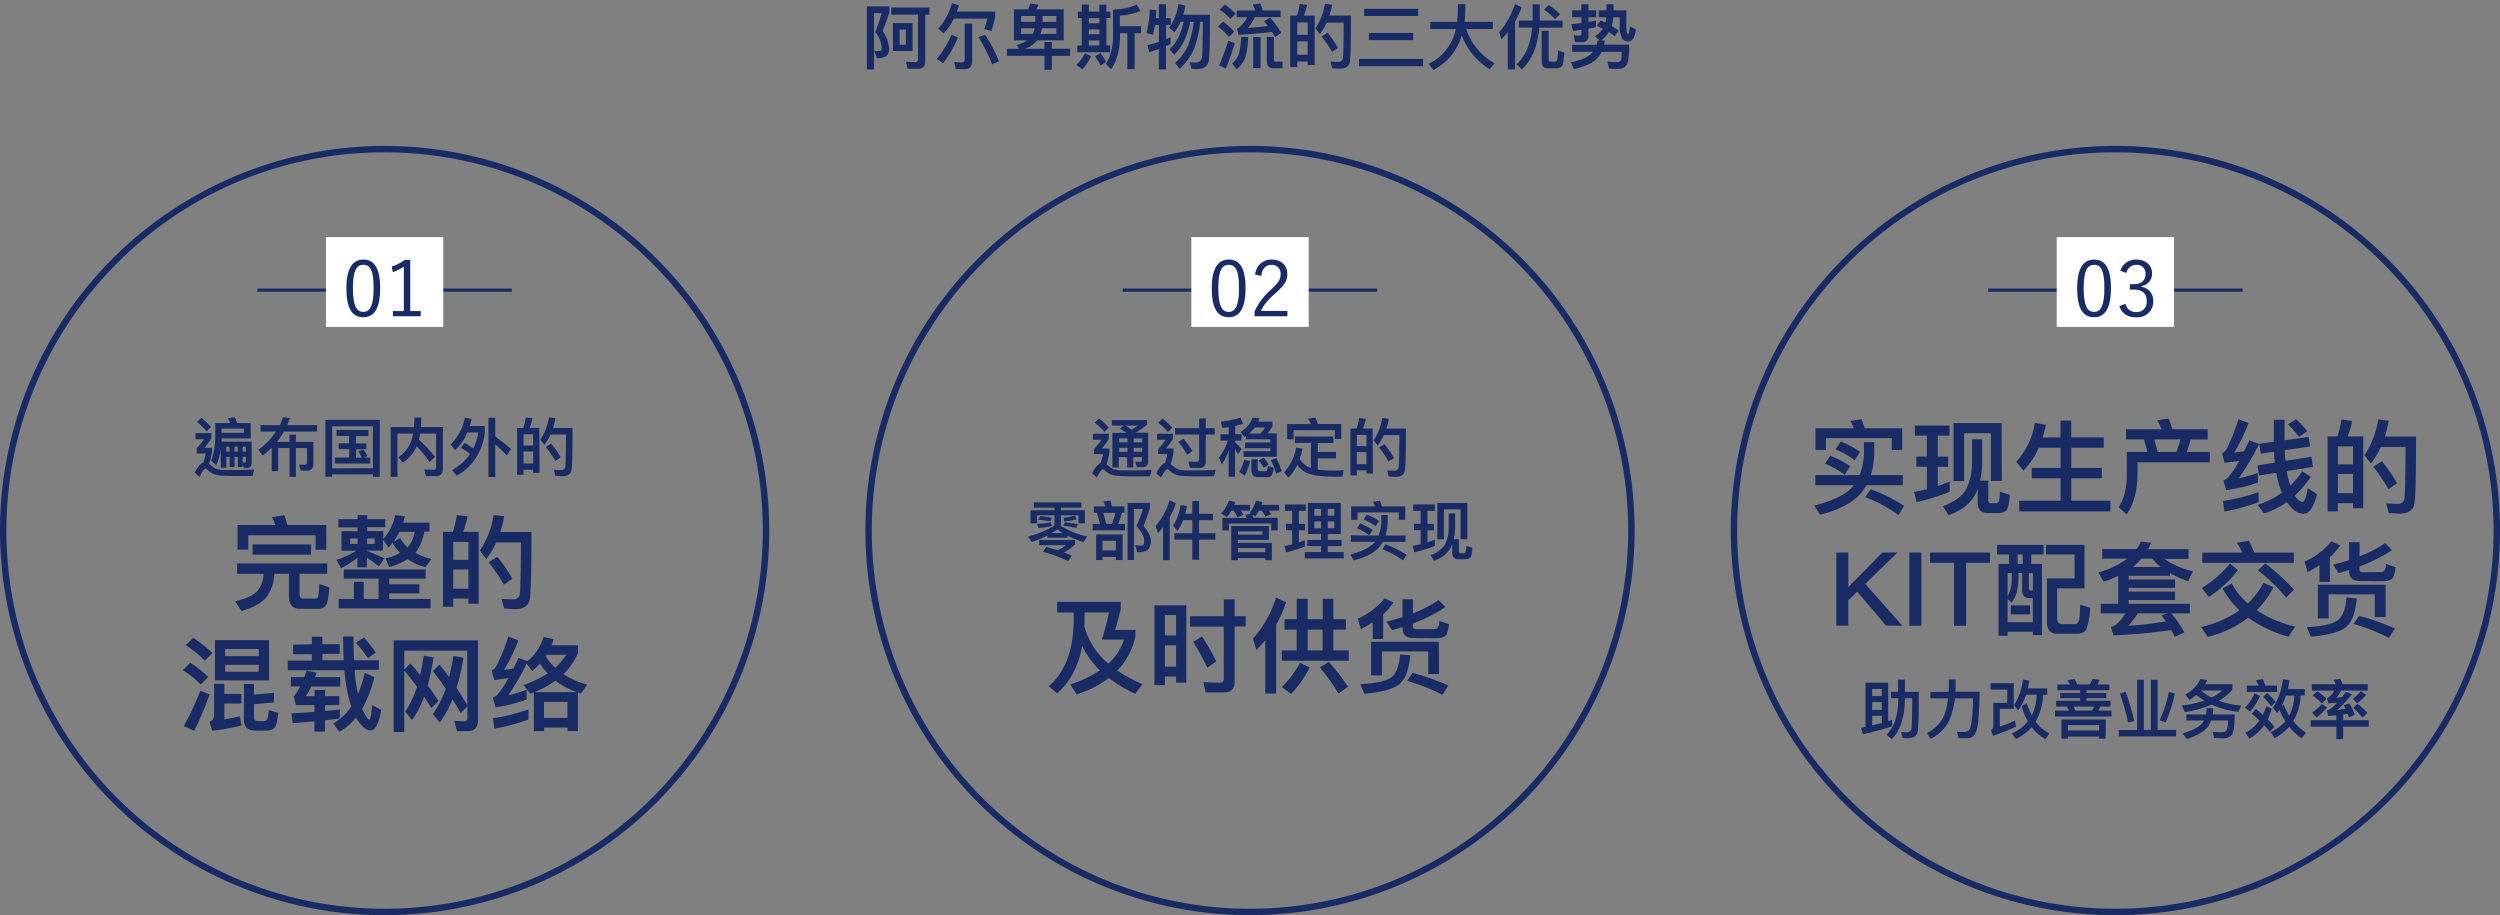 <svg id="レイアウト" xmlns="http://www.w3.org/2000/svg" viewBox="0 0 780 285.53"><rect x="0" y="0" width="780" height="285.53" fill="#808080" stroke="none"/><defs><style>.cls-1{isolation:isolate;}.cls-2{fill:#192b64;}.cls-3{fill:none;stroke:#192b64;stroke-miterlimit:10;}.cls-4{fill:#fff;}</style></defs><g id="入庫実績" class="cls-1"><g class="cls-1"><path class="cls-2" d="M277.49,2v1.8c-.57,1.85-1.27,3.81-2.07,5.88a12.37,12.37,0,0,1,2,5.3,3.37,3.37,0,0,1-.64,2.29,5,5,0,0,1-3.24.88l-.74-2.33a8,8,0,0,0,1.21.13,1.79,1.79,0,0,0,.88-.24,1.07,1.07,0,0,0,.19-.73,8.79,8.79,0,0,0-2-5,57.38,57.38,0,0,0,2-5.88h-2.38V21.67h-2.24V2ZM290,2.35V4.57h-1.32V19.05c0,1.61-.73,2.42-2.18,2.42h-3.32l-.51-2.22c1.06.09,2.05.13,3,.13.48,0,.74-.31.74-.92V4.57h-8.33V2.35Zm-5.28,4.86v8.7h-6.12V7.21Zm-2.11,2h-1.92v4.76h1.92Z"/><path class="cls-2" d="M298.88,11.73a33.75,33.75,0,0,1-4.67,8l-1.89-1.38a31.16,31.16,0,0,0,4.58-7.57Zm-4.49-1.3-1.63-1.52A19.77,19.77,0,0,0,297,1l2.2.6c-.22.7-.44,1.38-.68,2h12v1.5a43.21,43.21,0,0,1-1.19,4.6l-2.29-.64a20.54,20.54,0,0,0,1-3.26H297.6A16.63,16.63,0,0,1,294.39,10.43Zm3.81,11.13-.51-2.24c.88.08,1.72.15,2.51.15.53,0,.79-.33.79-1V7.39h2.33V19.1c0,1.62-.79,2.46-2.33,2.46Zm13.48-2.46-2.13,1a51.77,51.77,0,0,0-4.27-8.53l2.09-.71A52.65,52.65,0,0,1,311.68,19.1Z"/><path class="cls-2" d="M320.74,2.92a11.51,11.51,0,0,0,.69-1.82l2.55.35a9.09,9.09,0,0,1-.64,1.47h8.54v9.66h-8.25l-.11.16a8.92,8.92,0,0,1-3.7,2.46h6.05V13.11h2.31V15.2h5.68v2.22h-5.68v4.36h-2.31V17.42h-11.7V15.2h3.76l-.75-1.14a12.7,12.7,0,0,0,3.32-1.48h-4.16V2.92ZM323,6.82V5h-4.4V6.82Zm-.22,2h-4.18v1.76h3.61A7.4,7.4,0,0,0,322.81,8.8Zm6.8,0h-4.46a16.49,16.49,0,0,1-.47,1.76h4.93Zm-4.29-2h4.29V5h-4.29Z"/><path class="cls-2" d="M340.43,17.53a17.7,17.7,0,0,1-2.7,4.12l-1.92-1.39a13.88,13.88,0,0,0,2.71-3.65Zm-.72-16.12v2.2H343V1.45h2.2V3.61h1.25v2h-1.25v8.56h1.17v2.11H336.12V14.21h1.39V5.65H336.3v-2h1.21V1.41Zm0,4.24V7.26H343V5.65Zm3.3,5V9.17h-3.3v1.52Zm0,3.52V12.63h-3.3v1.58Zm2.13,5.08-1.71,1.21a23.72,23.72,0,0,0-1.78-2.88l1.67-1.05A26.18,26.18,0,0,1,345.14,19.29ZM355.82,3.41a21,21,0,0,1-6.43,1.47v3.3H356v2.18H354v11.2h-2.27V10.36h-2.29v1.41q-.19,6.14-2.77,9.83L345,19.91c1.41-2,2.16-4.66,2.27-8.14V3a20.15,20.15,0,0,0,7.41-1.54Z"/><path class="cls-2" d="M359.71,10.87l-2-.58a33.13,33.13,0,0,0,1-7.3l2.05.15c0,.84-.09,1.68-.15,2.51h.94V1.32h2.25V5.65h1.49v2.2h-1.49v4.4l1.41-.66v2.16c-.49.22-.95.42-1.41.64v7.26h-2.25V15.29c-1,.35-2,.7-3,1L358,14.08a28.75,28.75,0,0,0,3.58-1V7.85h-1.21C360.15,8.89,360,9.9,359.71,10.87ZM369.87,1.8c-.22,1-.44,1.92-.68,2.8h8.32q0,11.48-.33,14.12c-.27,1.89-1.52,2.84-3.77,2.84-.3,0-.88,0-1.67-.11l-.53-2.05c.71.07,1.3.11,1.83.11a1.86,1.86,0,0,0,2-1.82c.14-1,.2-4.67.25-10.89h-.8a35.78,35.78,0,0,1-1.93,8.4,18.93,18.93,0,0,1-4.51,6.3l-1.43-1.83a16.33,16.33,0,0,0,4.05-5.46,30.84,30.84,0,0,0,1.78-7.41h-1.1c-.93,4.66-2.58,8.09-5,10.25l-1.48-1.72c2.11-1.8,3.59-4.64,4.4-8.53h-.92a13.32,13.32,0,0,1-1.92,3.28l-1.67-1.44a16.52,16.52,0,0,0,2.91-7.41Z"/><path class="cls-2" d="M385.07,9.9l-1.62,1.63A22.31,22.31,0,0,0,380,8.29l1.63-1.58A24,24,0,0,1,385.07,9.9Zm.18,3.56c-.84,2.8-1.76,5.44-2.77,7.9l-2.12-.94a69.22,69.22,0,0,0,2.86-7.75Zm.28-9.19-1.62,1.62A19.88,19.88,0,0,0,380.5,3l1.65-1.58A23.12,23.12,0,0,1,385.53,4.27Zm3.86,7.26a22.92,22.92,0,0,1-.86,6.4,9.33,9.33,0,0,1-2.69,3.72l-1.45-1.85a6.78,6.78,0,0,0,2.11-2.9,20.13,20.13,0,0,0,.69-5.37ZM385.93,9a2,2,0,0,0,.44-.2,11.15,11.15,0,0,0,2.8-3.41h-3.3V3.28h5.78c-.26-.66-.53-1.28-.81-1.85l2.33-.38c.26.66.55,1.39.81,2.23h5.57V5.34h-8a24,24,0,0,1-2.18,3.37c2.07-.13,4.16-.33,6.23-.57L394.4,6.62l1.85-1.14a35.6,35.6,0,0,1,3.52,4.75l-1.91,1.34c-.31-.53-.64-1.06-1-1.58-3.22.35-6.69.66-10.46.9Zm7.37,2.58v9.68H391V11.53Zm1.94,7.28V11.53h2.2v7c0,.44.15.68.46.68h2.25V21.3h-2.93C395.9,21.3,395.24,20.46,395.24,18.81Z"/><path class="cls-2" d="M410.18,20.28H408v-1.1h-3.26v1.74h-2.2V4.86h2.11a20,20,0,0,0,.86-3.63l2.31.31a19.57,19.57,0,0,1-1,3.32h3.35ZM408,10.87V7h-3.26v3.85Zm0,6.2V12.91h-3.26v4.16Zm13.2,2.05c-.22,1.54-1.28,2.31-3.17,2.31-.44,0-1.23-.05-2.38-.13l-.55-2.09c1,.06,1.83.11,2.55.11A1.31,1.31,0,0,0,419,18c.13-1.06.2-4.69.24-10.92h-5.32a18.36,18.36,0,0,1-2.11,3.57l-1.39-1.83a18.81,18.81,0,0,0,2.95-7.63l2.26.28a29.13,29.13,0,0,1-.83,3.37h6.69Q421.51,16.41,421.18,19.12Zm-3.74-4.2-1.85,1.27a41.49,41.49,0,0,0-3.28-4.82l1.87-1.16A37.08,37.08,0,0,1,417.44,14.92Z"/><path class="cls-2" d="M444,18.37v2.29H424V18.37ZM442.45,2.75V5H425.6V2.75Zm-1.52,7.52v2.25H427.09V10.27Z"/><path class="cls-2" d="M454.59,6.82c.14-1.15.22-2.31.25-3.54v-2h2.33V2.75a35,35,0,0,1-.24,4.07h8.82V9.06h-8.3a19.28,19.28,0,0,0,8.8,10.65L464.8,21.6A20.54,20.54,0,0,1,456.07,11a17.49,17.49,0,0,1-8.85,10.82l-1.47-1.93A15.29,15.29,0,0,0,454.2,9.06h-7.95V6.82Z"/><path class="cls-2" d="M468.43,12.32l-.7-2.27a23.7,23.7,0,0,0,4.9-8.78l2.09,1a23,23,0,0,1-2,4.45V21.65h-2.29V10.05C469.82,10.82,469.13,11.57,468.43,12.32Zm9.75-5.9c0-.33,0-.66,0-1V1.36h2.22V5.43c0,.35,0,.68,0,1h7.13v2.2h-7.26q-.79,8.65-5.41,13l-1.72-1.5c2.77-2.55,4.42-6.38,4.91-11.51h-4.18V6.42ZM483,21.3c-1.37,0-2-.73-2-2.16V9.61h2.18v9.13a.42.42,0,0,0,.46.47h1.65c.16,0,.31-.14.49-.36a12.69,12.69,0,0,0,.31-3.08l2,.66c-.2,2.4-.44,3.79-.75,4.18a2.24,2.24,0,0,1-1.54.69Zm3.69-16.88L485.15,6a18.7,18.7,0,0,0-3.41-3l1.48-1.43A23,23,0,0,1,486.71,4.42Z"/><path class="cls-2" d="M500.86,7.06a11.66,11.66,0,0,0,.29-1.67h-2.34V3.23h2.4V1.3h2.22V3.23h4V7.94c0,1.81.2,2.73.5,2.73s.4-.82.62-2.42l1.83.9a7.56,7.56,0,0,1-.88,3,2.08,2.08,0,0,1-1.61.83,2.22,2.22,0,0,1-1.81-1,7.85,7.85,0,0,1-.7-4V5.39h-2a12.13,12.13,0,0,1-.53,2.73A24.74,24.74,0,0,1,505,9.53l-1.14,1.8c-.64-.49-1.28-.92-1.9-1.32a8.77,8.77,0,0,1-2.46,2.62h1.21c-.07.44-.15.88-.24,1.3h7.83c0,3.25-.26,5.32-.75,6.22a3,3,0,0,1-2.77,1.35c-1.08,0-2-.05-2.71-.12l-.61-2.17a28.69,28.69,0,0,0,3.19.19,1.13,1.13,0,0,0,1.19-1,19.09,19.09,0,0,0,.13-2.22h-6.27a8.81,8.81,0,0,1-1.65,2.31c-1.35,1.27-3.68,2.31-7,3.08l-.9-2.16a14,14,0,0,0,6-2.35,9.66,9.66,0,0,0,.83-.88H490.5v-2.2h7.65a10.11,10.11,0,0,0,.29-1.3h.73l-1.55-1.39a7.44,7.44,0,0,0,2.43-2.33,17.93,17.93,0,0,0-1.85-.86l1.14-1.67C499.87,6.6,500.38,6.82,500.86,7.06Zm-7.5-3.83V1.32h2.24V3.23H498V5.39h-2.4V6.84c.79-.13,1.56-.29,2.33-.44V8.51c-.77.13-1.54.29-2.33.42v2.16a1.85,1.85,0,0,1-2.09,2.07h-2.07L491,11a12.24,12.24,0,0,0,1.78.13.56.56,0,0,0,.62-.61V9.28c-.88.14-1.76.25-2.64.38l-.53-2.14c1.05-.09,2.11-.2,3.17-.33V5.39H490.5V3.23Z"/></g></g><line class="cls-3" x1="80.3" y1="90.52" x2="159.7" y2="90.52"/><rect class="cls-4" x="101.7" y="73.98" width="36.6" height="28"/><path class="cls-2" d="M118.61,89.89c0,6.36-1.87,9.09-5.28,9.09s-5.26-2.68-5.26-9,2-9,5.31-9S118.61,83.55,118.61,89.89Zm-8.5,0c0,5.38,1.06,7.42,3.22,7.42s3.24-2,3.24-7.42-1-7.27-3.19-7.27S110.11,84.51,110.11,89.91Z"/><path class="cls-2" d="M128,97.06h3.26v1.61h-8.67V97.06H126V83.19a16.06,16.06,0,0,1-3.45,1.73l-.34-1.75a16.15,16.15,0,0,0,4.08-2.07H128Z"/><path class="cls-2" d="M120,47.53A118,118,0,1,1,36.56,82.09,117.22,117.22,0,0,1,120,47.53m0-2a120,120,0,1,0,120,120,120,120,0,0,0-120-120Z"/><path class="cls-2" d="M65.94,135.11v1.62a27.37,27.37,0,0,1-2.12,3h2.32v1.36a19.45,19.45,0,0,1-.92,3.54,2.57,2.57,0,0,1,.46.38,6.39,6.39,0,0,0,1.78,1.26,8.16,8.16,0,0,0,2.48.38l3.7,0c1.44,0,3.32-.06,5.64-.14l-.48,2H73.9c-1.36,0-2.72,0-4-.08a9.84,9.84,0,0,1-3.06-.46,6.24,6.24,0,0,1-2.26-1.54.59.59,0,0,0-.46-.22c-.38,0-1,.86-1.86,2.62l-1.5-1.4c.92-1.74,1.8-2.78,2.64-3.1a17.38,17.38,0,0,0,.82-2.84H61.34v-1.56a31.23,31.23,0,0,0,2.32-2.9H61v-1.88Zm-.12-1.9-1.34,1.34a19.59,19.59,0,0,0-3-2.9l1.36-1.28A23.15,23.15,0,0,1,65.82,133.21ZM76,145.93l-.28-1v.78H74.2v-3.16h-1v3.16H71.64v-3.16h-1v3.38H68.88V140a18.54,18.54,0,0,1-1.4,5.18l-1.6-1.42a21.1,21.1,0,0,0,1.28-7.7V132h4.68a12.16,12.16,0,0,0-.74-1.49l2.14-.36c.24.57.48,1.17.72,1.85h4.26v4.78H69.14l0,1h9.38v6.72c0,1-.56,1.52-1.64,1.52Zm-6.88-12.18v1.3h7v-1.3Zm2.48,7.18v-1.56h-1v1.56Zm1.56,0h1v-1.56h-1Zm2.56,0h1v-1.56h-1Zm0,3.36.52.06c.32,0,.48-.12.48-.32v-1.5h-1Z"/><path class="cls-2" d="M92.32,135.63v2.26h5.46v6.8a1.92,1.92,0,0,1-2.18,2.16H93.82l-.5-1.92L95,145c.54,0,.82-.26.82-.76v-4.44H92.32v9h-2v-9H86.78V147h-2v-7.32a33.53,33.53,0,0,1-2.8,2.44l-1.36-1.78a22.1,22.1,0,0,0,5.5-5.7H81.3v-2h6a18.64,18.64,0,0,0,1-2.46l2.12.25c-.24.77-.52,1.49-.8,2.21h9.28v2H88.58a26.61,26.61,0,0,1-2.16,3.22H90.3v-2.26Z"/><path class="cls-2" d="M118.48,148.77h-2.12V148H103.64v.74h-2.12V131h17Zm-2.12-2.7V133H103.64v13.12Zm-1.42-11.9v1.88h-3.88v2.28h3.26v1.84h-3.26v2.62h1.82a10.45,10.45,0,0,0-1.08-1.94l1.66-.54a11.25,11.25,0,0,1,1.16,2l-1,.44h1.88v1.88h-11v-1.88h4.44v-2.62h-3.26v-1.84h3.26v-2.28H105v-1.88Z"/><path class="cls-2" d="M125.66,144.33l-1.4-1.7a10.13,10.13,0,0,0,4.18-5.4c.16-.6.3-1.26.42-1.94H124v13.5h-2.1V133.27h7.26c.08-1,.12-2,.12-3h2.14c0,1.08,0,2.1-.12,3h6.88v12.92c0,1.56-.72,2.36-2.14,2.36h-3.14l-.56-2.08,3,.1q.72,0,.72-.84V135.29h-5c-.1.66-.22,1.28-.36,1.88a43.26,43.26,0,0,1,5,5.36L134,144.15a33.48,33.48,0,0,0-4-4.9A11.61,11.61,0,0,1,125.66,144.33Z"/><path class="cls-2" d="M147.64,139.93a17.55,17.55,0,0,0,1.58-5h-3.4a15.83,15.83,0,0,1-3.82,5.52l-1.44-1.8a15.68,15.68,0,0,0,4.5-8.34l2.1.36c-.18.78-.38,1.52-.6,2.24h4.7v1.86a17.39,17.39,0,0,1-8.76,13.68l-1.44-1.78a16.42,16.42,0,0,0,5.62-5.06,15.28,15.28,0,0,0-2.88-1.82l1.1-1.62A15.7,15.7,0,0,1,147.64,139.93Zm6.88-9.62v5.9c1.6,1.14,3.24,2.44,4.9,3.88l-1.3,2c-1.4-1.46-2.6-2.62-3.6-3.5v10.24H152.4V130.31Z"/><path class="cls-2" d="M168.34,147.55h-2v-1h-3v1.58h-2v-14.6h1.92a18,18,0,0,0,.78-3.3l2.1.27a18.27,18.27,0,0,1-.88,3h3Zm-2-8.56v-3.5h-3V139Zm0,5.64v-3.78h-3v3.78Zm12,1.86q-.3,2.1-2.88,2.1-.6,0-2.16-.12l-.5-1.9c.88.06,1.66.1,2.32.1a1.2,1.2,0,0,0,1.26-1.18c.12-1,.18-4.26.22-9.92h-4.84a16.11,16.11,0,0,1-1.92,3.24l-1.26-1.66a17,17,0,0,0,2.68-6.94l2.06.25a26,26,0,0,1-.76,3.07h6.08Q178.64,144,178.34,146.49Zm-3.4-3.82-1.68,1.16a36.41,36.41,0,0,0-3-4.38l1.7-1.06A34.35,34.35,0,0,1,174.94,142.67Z"/><path class="cls-2" d="M102.08,175.77V179H93.47v6.33c0,1,.38,1.44,1.15,1.44h3.94c.32,0,.54-.22.7-.64a21.25,21.25,0,0,0,.32-3.9l3.17,1c-.23,3.26-.61,5.22-1.19,5.82a3,3,0,0,1-2.36.9H93.6q-3.46,0-3.46-3.94v-7H85.57a12.35,12.35,0,0,1-2.66,7.55c-1.57,1.73-4.1,3.1-7.62,4.06l-1.92-3c3.43-.86,5.73-1.91,6.92-3.2a8.94,8.94,0,0,0,1.95-5.4H74v-3.23Zm-.26-4.26H98.46V167h-21v4.48H74.11V163.8H85.92a17.73,17.73,0,0,0-1.06-2.43l3.81-.64c.35.92.7,2,1,3.07h12.13Zm-4.77-1.66v3.2H78.81v-3.2Z"/><path class="cls-2" d="M111.58,165.75v-1.22h-6V162h6v-1.28h3V162h5.63v2.49h-5.63v1.22h5v2.5a16.75,16.75,0,0,0,3.74-7.52l3,.38c-.15.7-.35,1.34-.54,2h8.22v2.82h-1.63a14.78,14.78,0,0,1-2.75,6.59,19.58,19.58,0,0,0,5,1.92L132.7,177a19.65,19.65,0,0,1-5.5-2.52,22.9,22.9,0,0,1-5.79,2.46l-1.12-2.72a17.65,17.65,0,0,0,4.54-1.73,14.12,14.12,0,0,1-2.37-3.16c-.38.51-.77,1-1.18,1.47l-1.79-2.34v3.33h-5v.1c1.79.67,3.61,1.43,5.44,2.3l-1.7,2.5q-2.2-1.69-3.74-2.66V177h-3V174a27.82,27.82,0,0,1-5.09,3.29l-1.44-2.62a27.42,27.42,0,0,0,6.21-2.85h-4.64v-6.08Zm21.22,11.9v2.88H121.44v1.76h9.4v2.82h-9.4v1.76h12.89v2.94H105.66v-2.94h4.77v-5.35h3.07v5.35h4.61v-6.34H107.26v-2.88ZM111.58,168h-2.33v1.7h2.33Zm5.28,0h-2.33v1.7h2.33Zm8-.16a11.4,11.4,0,0,0,2.3,3,10.53,10.53,0,0,0,2.24-4.9h-4.8a20.25,20.25,0,0,1-1.85,3.14Z"/><path class="cls-2" d="M149.34,188.37h-3.2v-1.6h-4.73v2.53h-3.2V165.94h3.07a29.45,29.45,0,0,0,1.25-5.28l3.36.45a30.78,30.78,0,0,1-1.41,4.83h4.86Zm-3.2-13.69v-5.6h-4.73v5.6Zm0,9v-6h-4.73v6Zm19.2,3c-.32,2.24-1.85,3.36-4.61,3.36-.64,0-1.79-.07-3.45-.2l-.8-3c1.41.1,2.65.16,3.71.16a1.91,1.91,0,0,0,2-1.88c.2-1.54.29-6.82.36-15.87h-7.75a25.38,25.38,0,0,1-3.07,5.18l-2-2.66a27.13,27.13,0,0,0,4.28-11.1l3.3.42a42.09,42.09,0,0,1-1.22,4.89h9.73Q165.82,182.74,165.34,186.68Zm-5.44-6.12-2.69,1.86a58.28,58.28,0,0,0-4.76-7l2.72-1.69A55.86,55.86,0,0,1,159.9,180.56Z"/><path class="cls-2" d="M65,211.21l-2.37,2.36a30.93,30.93,0,0,0-5.6-4.51l2.37-2.3A39.54,39.54,0,0,1,65,211.21Zm.39,5.44A105.14,105.14,0,0,1,60.61,228l-3.27-1.44a98.09,98.09,0,0,0,5.19-11.07Zm.89-12.9-2.37,2.4a33.88,33.88,0,0,0-6-4.86L60.29,199A45.5,45.5,0,0,1,66.3,203.75ZM70,224.45c1.82-.32,3.42-.64,4.8-1l.58,2.91A86.56,86.56,0,0,1,66.21,228l-.84-2.84a2,2,0,0,0,1.44-2v-9.82H70v3.16h5.31v3H70Zm13.92-24.73v12.57H67.07V199.72Zm-3.17,5v-2.21H70.24v2.21Zm0,2.69H70.24v2.17H80.7Zm-1,20.54q-3.64,0-3.65-3.36v-11.2h3.14v3.33l6.24-.55v3l-6.24.54v4.26c0,.67.48,1,1.44,1h1.66a1.19,1.19,0,0,0,1-.45,8.37,8.37,0,0,0,.47-3l3,.89c-.26,2.69-.71,4.29-1.28,4.8a4,4,0,0,1-2.59.74Z"/><path class="cls-2" d="M97.31,201v-2.34h3.26V201H106v3h-5.41v2h6.66c-.13-2.3-.19-4.76-.19-7.42h3.23c0,2.75.06,5.25.19,7.42h7.71v3h-7.52a47.32,47.32,0,0,0,.74,6.27l.26,1.25a39.51,39.51,0,0,0,2.14-6.59l3,1.34a39,39,0,0,1-3.8,9.8,11.71,11.71,0,0,0,.54,1.24c.74,1.44,1.28,2.18,1.66,2.18s.61-1.5.93-4.51l2.82,1.53c-.77,4.26-1.86,6.4-3.33,6.4-1.18,0-2.46-1-3.81-2.88a8.73,8.73,0,0,1-.7-1.18,17.3,17.3,0,0,1-5.25,4.45L104,225.7a16.43,16.43,0,0,0,5.6-5.28,32.75,32.75,0,0,1-1.15-4.29,51.73,51.73,0,0,1-1-7H89.79v-3h7.52v-2H91.45v-3ZM106,224.16c-1.47.2-3,.39-4.61.58v3.52H98.11v-3.2l-6.78.58-.39-3.08c2.53-.12,4.93-.28,7.17-.48V220H92.32l-.67-2.65a18.48,18.48,0,0,0,2-3.17H90.75v-2.94h4.19c.26-.68.48-1.35.71-2l3.16.61c-.19.48-.35,1-.51,1.41h7.84v2.94h-9c-.55,1.09-1.12,2.11-1.7,3h2.72v-1.92h3.26v1.92h4.45V220h-4.45v1.83c1.64-.16,3.17-.32,4.61-.52Zm11.26-20.54-2.46,1.73a39,39,0,0,0-3.78-4.83l2.53-1.6A39.22,39.22,0,0,1,117.24,203.62Z"/><path class="cls-2" d="M132.32,217.38a32.6,32.6,0,0,1-3.75,7.3l-2.11-2.63a32.69,32.69,0,0,0,3.65-7.8c-1.28-1.73-2.62-3.43-4-5.06v19.2h-3.29V199.78h26.3v25c0,2.24-1.12,3.36-3.33,3.36h-3.2l-.83-3.23,2.94.16c.74,0,1.12-.35,1.12-1.05v-3.62l-2.08,2.08c-.83-1.47-1.66-2.91-2.56-4.32a32,32,0,0,1-4,7.26l-2.11-2.62a34.28,34.28,0,0,0,4-7.93c-1.28-1.89-2.62-3.72-4-5.51l2.05-2c.93,1.09,1.95,2.37,3,3.9a64.49,64.49,0,0,0,1.34-6.62l3.14.54a64.18,64.18,0,0,1-2.18,9.44c1.09,1.63,2.21,3.43,3.36,5.35V203H126.14v5.86L128,207c1,1,2,2.24,3.07,3.65.45-1.92.83-4,1.12-6.08l3.07.55a70.49,70.49,0,0,1-1.82,8.7q1.64,2.21,3.36,4.89l-2.21,2.21C133.85,219.72,133.09,218.53,132.32,217.38Z"/><path class="cls-2" d="M161.73,199.81a55.62,55.62,0,0,1-4.48,9.19l2.91-.39,1.63-3.36,2.78,1.06a15.72,15.72,0,0,0,5-7.55l3.17.64c-.19.64-.42,1.28-.67,1.92h8.25v2.4a19.23,19.23,0,0,1-4.54,6.59,25,25,0,0,0,7.39,3.29l-1.89,2.76-1-.32V228.1h-3.2V227h-7.32v1.12h-3.2V216c-.39.16-.77.32-1.12.44l-2.08-2.71a35.81,35.81,0,0,0,7.52-3.62,21,21,0,0,1-2.4-3.07,23,23,0,0,1-2.44,2.3l-1.72-2.27a79.73,79.73,0,0,1-5.76,9.89,55.73,55.73,0,0,0,5.76-1.73v3a49.22,49.22,0,0,1-9.7,2.47l-.86-3a5.84,5.84,0,0,0,1.5-1,27.1,27.1,0,0,0,3.36-5.15c-1.41.19-2.88.42-4.42.64l-.8-3a3.42,3.42,0,0,0,1.38-1.22,61.08,61.08,0,0,0,3.84-9.37Zm3.16,24.67a62.47,62.47,0,0,1-10.65,2.85l-.42-3.26a60,60,0,0,0,11.07-2.72Zm8.39-12.12a32,32,0,0,1-6.5,3.58H180A24,24,0,0,1,173.28,212.36ZM177.05,224v-5h-7.32v5Zm-3.84-15.64a17.85,17.85,0,0,0,3.43-4.07h-6.08l-.32.48A16.85,16.85,0,0,0,173.21,208.33Z"/><path class="cls-2" d="M345.94,135.31v1.62a27.37,27.37,0,0,1-2.12,3h2.32v1.36a20.17,20.17,0,0,1-.92,3.56,3.61,3.61,0,0,1,.46.36,7,7,0,0,0,1.8,1.2,8.67,8.67,0,0,0,2.46.36c1.08,0,2.32,0,3.72,0s3.3-.06,5.62-.16l-.48,2h-4.88c-1.36,0-2.72,0-4.06-.08a9.94,9.94,0,0,1-3.06-.44,6.55,6.55,0,0,1-2.26-1.46.64.64,0,0,0-.46-.2q-.57,0-1.86,2.58l-1.5-1.4c.92-1.72,1.78-2.74,2.62-3.06a15.15,15.15,0,0,0,.84-2.88h-2.84v-1.56a31.23,31.23,0,0,0,2.32-2.9H341v-1.88Zm0-1.9-1.34,1.34a19.84,19.84,0,0,0-3.06-2.88l1.38-1.32A24.66,24.66,0,0,1,345.92,133.41Zm.94-.64v-1.72h11v1.46a21.53,21.53,0,0,1-3.66,2.5l0,0h4v8.86a1.66,1.66,0,0,1-1.86,1.88h-1.68l-.46-1.72,1.58.08c.3,0,.46-.22.46-.64v-.84h-2.68v3.22h-1.92v-3.22h-2.6v3.24h-2V135.05h4.44c-.62-.42-1.32-.84-2.08-1.26l1.08-1Zm4.9,4h-2.6V138h2.6Zm-2.6,4.2h2.6v-1.26h-2.6Zm5.94-8.2h-4c.68.42,1.3.84,1.88,1.28A21.72,21.72,0,0,0,355.1,132.77Zm1.26,4h-2.68V138h2.68Zm-2.68,4.2h2.68v-1.26h-2.68Z"/><path class="cls-2" d="M365.94,135.31v1.62a27.9,27.9,0,0,1-2.16,3h2.34v1.36a22.59,22.59,0,0,1-.84,3.5c.16.12.3.24.46.38a6.59,6.59,0,0,0,1.78,1.22,7.76,7.76,0,0,0,2.44.38c1.06,0,2.28,0,3.66,0s3.34-.06,5.66-.16l-.48,2h-4.9c-1.36,0-2.68,0-4-.08a9.9,9.9,0,0,1-3-.44,6.83,6.83,0,0,1-2.28-1.5.53.53,0,0,0-.42-.2c-.4,0-1,.86-2,2.62l-1.48-1.38c.92-1.76,1.82-2.8,2.7-3.14a19.35,19.35,0,0,0,.8-2.82h-2.86v-1.56a25.75,25.75,0,0,0,2.32-2.9H361v-1.88Zm-.2-1.86-1.34,1.34a18.5,18.5,0,0,0-3.06-2.89l1.4-1.31A23,23,0,0,1,365.74,133.45Zm5.5,12.5-.46-2c.88.08,1.74.14,2.54.14a.72.72,0,0,0,.8-.8v-7.72h-7.5v-2h7.5v-3h2.08v3H379v2h-2.8v8.24A1.9,1.9,0,0,1,374,146Zm.82-5.24-1.66,1.16a36.14,36.14,0,0,0-2.74-4l1.62-1A32.18,32.18,0,0,1,372.06,140.71Z"/><path class="cls-2" d="M416,136.21v2h-4.84V141h5.68v2h-5.68v3.52a37.8,37.8,0,0,0,5,.32c1,0,2-.06,3.08-.16l-.42,2.06H417c-4.28,0-7.32-.38-9.16-1.14a8,8,0,0,1-3.1-2.56,14,14,0,0,1-2.78,4l-1.34-1.68a15,15,0,0,0,3.76-7.74l2,.36a24,24,0,0,1-.88,3.2A6.29,6.29,0,0,0,409,146h0v-7.82h-5v-2Zm2.48.74h-2v-2.72H403.58v2.82h-2v-4.74H409a14.32,14.32,0,0,0-.88-1.66l2.24-.37c.28.61.54,1.28.8,2h7.3Z"/><path class="cls-2" d="M428.34,147.75h-2v-1h-3v1.58h-2v-14.6h1.92a18.23,18.23,0,0,0,.78-3.3l2.1.27a18.27,18.27,0,0,1-.88,3h3Zm-2-8.56v-3.5h-3v3.5Zm0,5.64v-3.78h-3v3.78Zm12,1.86q-.3,2.1-2.88,2.1-.6,0-2.16-.12l-.5-1.9c.88.06,1.66.1,2.32.1a1.2,1.2,0,0,0,1.26-1.18c.12-1,.18-4.26.22-9.92h-4.84a16.11,16.11,0,0,1-1.92,3.24l-1.26-1.66a17,17,0,0,0,2.68-6.95l2.06.26a26,26,0,0,1-.76,3.07h6.08Q438.64,144.23,438.34,146.69Zm-3.4-3.82L433.26,144a36.41,36.41,0,0,0-3-4.38l1.7-1.06A34.35,34.35,0,0,1,434.94,142.87Z"/><path class="cls-2" d="M321.86,169.09l-1.16-1.68A30.69,30.69,0,0,0,329,164v-3.24h-5.48v2.52h-2v-4.08H329v-.8h-6.44v-1.64H337.4v1.64H331v.8h7.48v4.08h-2v-2.52H331v3.34a26.76,26.76,0,0,0,8.24,3.28l-1.16,1.7a30.59,30.59,0,0,1-5-1.92v.62h-6.28v-.7A32.89,32.89,0,0,1,321.86,169.09Zm6.34-5a19.45,19.45,0,0,1-4.22.66l-.38-1.32a19.76,19.76,0,0,0,4.2-.5Zm0-2.56-.46,1.12c-1.22-.2-2.5-.36-3.82-.46l.6-1.14A34.81,34.81,0,0,1,328.24,161.57Zm1.82,10.14a18.64,18.64,0,0,0,2.6-1.56h-8.38v-1.64h11.16v1.4a21.51,21.51,0,0,1-3.38,2.52c.8.3,1.58.62,2.32,1l-1.08,1.66a44.21,44.21,0,0,0-7.86-2.88l1-1.52C327.7,171,328.9,171.31,330.06,171.71Zm-.1-6.5c-.58.4-1.16.78-1.76,1.14h3.42A15.1,15.1,0,0,1,330,165.21Zm6.38-1.66-.5,1.22a37.73,37.73,0,0,0-4.08-.68l.56-1.1C333.72,163.13,335.06,163.31,336.34,163.55Zm-4.5-2a18.61,18.61,0,0,0,3.62-.64l.46,1.18a21.3,21.3,0,0,1-3.84.64Z"/><path class="cls-2" d="M344.86,158c-.18-.56-.36-1.06-.56-1.52l2.14-.36c.16.56.32,1.2.48,1.88h3.9v2h-.76a33.15,33.15,0,0,1-1.18,3.46H351v2H340.92v-2h2.28a27.09,27.09,0,0,0-1-3.46h-.9v-2Zm5.38,16.74h-2.08v-1H344v1h-2v-8h8.28Zm-2.08-3v-3H344v3ZM348,160H344.2c.32,1,.64,2.18.94,3.46h1.8C347.34,162.39,347.72,161.23,348,160Zm10.78-3.12v1.56a59.64,59.64,0,0,1-2,5.66c1.48,1.8,2.24,3.28,2.26,4.44a4.21,4.21,0,0,1-.8,2.92c-.56.54-1.7.82-3.42.82l-.66-2.2c.78.08,1.44.14,2,.14a.7.7,0,0,0,.66-.36,4.7,4.7,0,0,0,.16-1.32q0-1.68-2.4-4.44a44.42,44.42,0,0,0,2-5.3h-2.78v15.92h-2V156.91Z"/><path class="cls-2" d="M366.88,157a23,23,0,0,1-1.94,4.42v13.34h-2.06v-10.3q-.78,1-1.62,1.86l-.7-2.24a21.8,21.8,0,0,0,4.36-8Zm3.46.84a22.87,22.87,0,0,1-.54,2.44H372v-3.94h2.1v3.94h4.34v2h-4.34v4.1h5.1v2h-5.1v6.26H372v-6.26H366.4v-2H372v-4.1h-2.86a17.68,17.68,0,0,1-1.8,3.4L366,164a16.2,16.2,0,0,0,2.32-6.4Z"/><path class="cls-2" d="M382.78,161.33,381,160.17a10.73,10.73,0,0,0,2.42-4l2,.44c-.12.3-.22.6-.34.9H390v1.82h-2.84a12.6,12.6,0,0,1,.82,1.32l-1.9.74a13.81,13.81,0,0,0-1.14-2.06h-.74A13,13,0,0,1,382.78,161.33Zm15.86,4.18h-2v-2.16H383.4v2.16h-2v-3.92H389c-.16-.36-.32-.68-.48-1l1.76-.3-.4-.26a11.72,11.72,0,0,0,2-3.84l2,.44c-.1.3-.2.6-.3.88h5.5v1.82H395.9a13.24,13.24,0,0,1,.72,1.16l-1.84.7a14.64,14.64,0,0,0-1.1-1.86h-.9a16.09,16.09,0,0,1-1.12,1.8l-.92-.58c.12.32.26.66.38,1h7.52Zm-2.76,2.92h-9.64v.94h10.58v5.44h-2.06v-.68h-8.52v.66h-2.1V164.13h11.74Zm-2-1.64v-1h-7.62v1Zm.9,5.5V171h-8.52v1.28Z"/><path class="cls-2" d="M403.12,163.47v-4.08h-2.2v-2h6.5v2h-2.18v4.08h1.94v2h-1.94v3.78c.64-.22,1.26-.46,1.88-.72v2a45,45,0,0,1-5.88,1.82l-.52-2c.82-.14,1.62-.3,2.4-.5v-4.4h-1.9v-2Zm15.2-6.56v9.7h-4.06v1.84h4.3v1.94h-4.3v1.86h5v2H407.1v-2h5.08v-1.86h-4.32v-1.94h4.32v-1.84h-4.1v-9.7Zm-6.14,4v-2.12h-2.1v2.12Zm0,1.78h-2.1v2.12h2.1Zm2.08-1.78h2.06v-2.12h-2.06Zm2.06,1.78h-2.06v2.12h2.06Z"/><path class="cls-2" d="M430.12,167.09a12,12,0,0,0,.84-3.94v-2.48h2v2.48a16.7,16.7,0,0,1-.66,3.94h6.22v2h-7.08a11.65,11.65,0,0,1-1.18,1.7c-1.6,1.76-4.22,3.12-7.86,4.06L421.28,173c3.72-1,6.24-2.22,7.52-3.7.08-.1.14-.2.2-.28h-7.52v-2Zm8.32-4.92h-2v-2.3H423.56v2.3h-2V158H429c-.2-.52-.4-1-.62-1.43l2.14-.35c.22.54.42,1.14.62,1.78h7.32Zm-10.16,3.18L427.2,167a17.06,17.06,0,0,0-3.82-2.16l1-1.54A20.23,20.23,0,0,1,428.28,165.35Zm2-2.82-1.08,1.66a15.66,15.66,0,0,0-3.74-2.12l1-1.54A18.91,18.91,0,0,1,430.24,162.53Zm8.58,10.56-1.12,1.76a28.51,28.51,0,0,0-6.46-3.46l1-1.56A32.2,32.2,0,0,1,438.82,173.09Z"/><path class="cls-2" d="M443.24,163.47v-4.08H440.9v-2h6.76v2h-2.3v4.08h2v2h-2v3.74c.78-.28,1.56-.56,2.32-.88v2a48.28,48.28,0,0,1-6.42,2l-.5-2c.84-.16,1.68-.34,2.48-.54v-4.36h-2.06v-2Zm11.84,11c-1.32,0-2-.68-2-2v-2.64a10.18,10.18,0,0,1-.8,1.62,9.44,9.44,0,0,1-4.86,3.5l-1.12-1.76a8.69,8.69,0,0,0,4.42-3.1,11.37,11.37,0,0,0,1.28-5.2v-4.74h2v4.74a16.55,16.55,0,0,1-.42,3.34h1.6V172q0,.6.48.6h1.08a.5.5,0,0,0,.48-.3,6.5,6.5,0,0,0,.24-2l1.94.62c-.14,1.72-.38,2.76-.72,3.08a2.38,2.38,0,0,1-1.56.46Zm2.74-6.22H455.7v-9.34h-5.2v9.34h-2.06V156.91h9.38Z"/><path class="cls-2" d="M329.84,191.08v-3.27h19.84V190c-.58,2.5-1.19,4.67-1.76,6.53h6.33v1.95a21.73,21.73,0,0,1-5.66,10.72,43,43,0,0,0,7.87,4.25l-2.24,3a41.34,41.34,0,0,1-8.25-4.9,33,33,0,0,1-10.08,5.09l-1.95-3.1a36.61,36.61,0,0,0,9.24-4.39,26.37,26.37,0,0,1-5.53-7.64c-1.19,6.4-3.81,11.36-7.84,14.84l-2.59-2.27q7.62-6.42,7.77-20.54v-2.43Zm20.86,8.48h-6.94a71.17,71.17,0,0,0,2.24-8.48h-7.62v2.43c0,.64,0,1.25-.06,1.86a22.77,22.77,0,0,0,7.49,11.68A17.86,17.86,0,0,0,350.7,199.56Z"/><path class="cls-2" d="M370.13,213h-3.2v-1.92h-3.49v2.68h-3.26V188.87h9.95Zm-3.2-14.75v-6.34h-3.49v6.34Zm0,9.72v-6.62h-3.49V208Zm9.24,8.07-.73-3.24c1.85.13,3.61.2,5.28.2.7,0,1.09-.39,1.09-1.16V195.49h-10.5v-3.23h10.5V187h3.39v5.25h3.45v3.23H385.2v17.19c0,2.24-1.12,3.36-3.3,3.36Zm3.3-9.67-2.78,1.92a71.34,71.34,0,0,0-4.42-8l2.75-1.72A69.21,69.21,0,0,1,379.47,206.37Z"/><path class="cls-2" d="M392,202.85l-1.08-3.58a34.92,34.92,0,0,0,7.2-12.83l3.16,1.47a37,37,0,0,1-3.13,7v21.47h-3.39V199.78C393.87,200.81,392.94,201.83,392,202.85Zm12.58-9.66v-6.37H408v6.37h4.7v-6.37H416v6.37h3.91v3.26H416v6.47h4.8v3.23H399.92v-3.23h4.64v-6.47h-3.78v-3.26Zm4.06,15.07a35.08,35.08,0,0,1-5.79,8.22l-2.91-2.11a31.45,31.45,0,0,0,5.66-7.58Zm4-5.34v-6.47H408v6.47Zm7.94,11.36-3,2.11a66.34,66.34,0,0,0-5.76-8.16l2.75-1.73A64.74,64.74,0,0,1,420.59,214.28Z"/><path class="cls-2" d="M424.62,196.29l-1-3.26a22,22,0,0,0,8.38-6.37l2.76,1.31a18.78,18.78,0,0,1-3.21,3.68v7.72h-3.26v-5.22C427.15,194.89,425.94,195.59,424.62,196.29ZM440,204.45c-.45,4.29-1.41,7.14-2.88,8.51-1.57,1.8-5.37,2.95-11.42,3.49l-1.31-3c5.05-.22,8.35-1,10-2.37,1.41-1.34,2.2-3.61,2.43-6.87Zm9,5.86h-3.39v-7.07H431.15v7.49h-3.36v-10.5h21.12Zm-8-11.23c-2.27,0-3.39-1-3.39-3.07v-.39l-3.27,1-1.76-2.65c1.8-.45,3.46-.93,5-1.44v-5.57h3.26v4.41a36.87,36.87,0,0,0,8-4.16l2.12,2.21a49.33,49.33,0,0,1-10.15,5.12v.87c0,.57.32.89,1,.89h5.57a1.63,1.63,0,0,0,1.12-.35,3.83,3.83,0,0,0,.58-2.21l3,1c-.23,2.18-.68,3.43-1.32,3.81a5.23,5.23,0,0,1-2.75.61Zm10.91,14.81-1.89,2.88a59,59,0,0,0-11-4.32l1.69-2.49A63.56,63.56,0,0,1,451.82,213.89Z"/><path class="cls-2" d="M383.35,135.52v-2.26c-.66.1-1.35.18-2,.26l-.43-2a26.7,26.7,0,0,0,6.15-1.21l.73,1.93c-.77.23-1.57.43-2.42.63v2.6h2v2h-2v.56c.69.63,1.35,1.31,2,2.06l-1.09,1.65c-.36-.62-.67-1.15-.95-1.59v8.59h-2v-8.21a21.28,21.28,0,0,1-2.13,4.42l-.87-2.22a15.44,15.44,0,0,0,2.7-5.26h-2.24v-2Z"/><path class="cls-2" d="M388,142.55v-1.77h8.33v-.95h-7.88v-1.78h7.88v-1h-7.58v-1l-.46.32-1.19-1.55.06-.14a9.18,9.18,0,0,0,3.71-4.4l2.09.26a7.92,7.92,0,0,1-.42,1H397v1.51a21,21,0,0,1-1.51,2.18h2.86v7.28Zm2,1.29a17.35,17.35,0,0,1-1.61,4.54l-1.74-1.11a14.24,14.24,0,0,0,1.54-3.81Zm-.24-8.57h3.51a19.15,19.15,0,0,0,1.43-1.9h-3.19A13.69,13.69,0,0,1,389.7,135.27Zm2.6,13.59c-1.29,0-1.92-.76-1.92-2.3V143.3h1.94v2.86c0,.56.18.85.59.85h1.93a.49.49,0,0,0,.4-.22,3.45,3.45,0,0,0,.25-1.44l1.79.61a4.41,4.41,0,0,1-.7,2.52,2.36,2.36,0,0,1-1.42.38Zm3.55-4L394.3,146a18.43,18.43,0,0,0-1.58-2.3l1.52-.95A19.83,19.83,0,0,1,395.85,144.89Zm4,2.14-1.75.78a29.88,29.88,0,0,0-1.68-4.25l1.78-.57A32.14,32.14,0,0,1,399.9,147Z"/><path class="cls-2" d="M580.19,148.24a19.1,19.1,0,0,0,1.35-6.3v-4h3.23v4a26.55,26.55,0,0,1-1.06,6.3h9.95v3.14H582.34a19.29,19.29,0,0,1-1.89,2.72q-3.84,4.23-12.58,6.5l-1.82-2.85c6-1.57,10-3.55,12-5.92.13-.16.22-.32.32-.45h-12v-3.14Zm13.31-7.87h-3.26v-3.68H569.7v3.68h-3.27v-6.75h11.94c-.32-.83-.64-1.57-1-2.27l3.42-.58c.35.87.67,1.83,1,2.85H593.5Zm-16.25,5.09-1.73,2.66a26.83,26.83,0,0,0-6.11-3.46l1.66-2.46A32.11,32.11,0,0,1,577.25,145.46Zm3.13-4.51-1.72,2.65a25.27,25.27,0,0,0-6-3.39l1.67-2.46A30,30,0,0,1,580.38,141Zm13.73,16.89-1.79,2.82A45.91,45.91,0,0,0,582,155.12l1.67-2.49A52.1,52.1,0,0,1,594.11,157.84Z"/><path class="cls-2" d="M601.18,142.45v-6.53h-3.74v-3.16h10.82v3.16h-3.68v6.53h3.23v3.2h-3.23v6c1.24-.45,2.49-.9,3.71-1.41v3.2A76.72,76.72,0,0,1,598,156.69l-.8-3.2c1.34-.25,2.68-.54,4-.86v-7h-3.29v-3.2Zm19,17.6c-2.11,0-3.14-1.09-3.14-3.26v-4.23a15.62,15.62,0,0,1-1.28,2.59c-1.6,2.44-4.19,4.29-7.77,5.6l-1.8-2.81c3.49-1.34,5.86-3,7.08-5a18.17,18.17,0,0,0,2-8.32v-7.58h3.17v7.58a26.48,26.48,0,0,1-.67,5.34h2.56v6.05c0,.64.26,1,.77,1h1.73a.79.79,0,0,0,.76-.48,10.22,10.22,0,0,0,.39-3.13l3.1,1c-.22,2.75-.61,4.41-1.15,4.92a3.82,3.82,0,0,1-2.5.74Zm4.38-10h-3.39V135.16H612.8V150.1h-3.3V132h15Z"/><path class="cls-2" d="M631.3,146.84l-2.21-2.79a23.56,23.56,0,0,0,5.79-12.12l3.42.63a37.17,37.17,0,0,1-1,3.91h5.57v-5.25h3.36v5.25h10.14v3.23H646.24V146h9.54v3.23h-9.54v7h12.22v3.33H630v-3.33h12.9v-7h-9V146h9V139.7H636.1A23,23,0,0,1,631.3,146.84Z"/><path class="cls-2" d="M677.79,133.94h11v3.17h-5.31a28.1,28.1,0,0,1-1.25,3.9h7.23v3.23H666.91v4.16c-.13,5-1.25,9.06-3.42,12.1L661,158.23c1.63-2.37,2.5-5.63,2.56-9.83V141H670l-1.05-3.9h-5.64v-3.17h11.11a23.24,23.24,0,0,0-1.35-2.78l3.52-.58A27.39,27.39,0,0,1,677.79,133.94ZM679,141a24.7,24.7,0,0,0,1.28-3.9h-8.13l1.06,3.9Z"/><path class="cls-2" d="M701.54,132a55.22,55.22,0,0,1-4.45,9.18l3.07-.38c.51-1.09,1.09-2.21,1.66-3.42l3,1.15a80.3,80.3,0,0,1-6.37,10.69,48.44,48.44,0,0,0,6-1.67v3a50.68,50.68,0,0,1-9.88,2.37l-.87-3a5.73,5.73,0,0,0,1.51-1,30,30,0,0,0,3.42-5.12l-4.54.61-.8-3a3.47,3.47,0,0,0,1.37-1.22,62.31,62.31,0,0,0,3.75-9.44Zm3.16,24.67A60.8,60.8,0,0,1,694,159.57l-.42-3.26a63.81,63.81,0,0,0,11.1-2.75Zm16.07-17.34-7.91,1.09c0,1.18.1,2.3.23,3.36l8.06-1.25.51,3.13L713.47,147a2.29,2.29,0,0,0,.1.68,25.75,25.75,0,0,0,1,3.87,29.25,29.25,0,0,0,3.74-4.55l2.66,1.8a35.26,35.26,0,0,1-5,5.85c.86,1.28,1.63,1.95,2.33,1.95s1.28-1.44,1.73-4.32l2.85,1.86c-1,4.09-2.34,6.14-4.19,6.14-1.67,0-3.21-1-4.64-2.94a7.81,7.81,0,0,1-.52-.7,24.94,24.94,0,0,1-7.16,3.55l-2-2.69a26.44,26.44,0,0,0,7.59-3.78,23.58,23.58,0,0,1-1.38-4.28,18.61,18.61,0,0,1-.38-1.92l-5.38.83-.48-3.14,5.41-.86c-.13-1.09-.19-2.24-.26-3.39l-4.12.57-.48-3.07,4.54-.64v-6.85h3.36v6.4l7.49-1.05Zm-.87-4.83-2.62,1.82a32.67,32.67,0,0,0-3.42-3.94l2.52-1.59A39.54,39.54,0,0,1,719.9,134.52Z"/><path class="cls-2" d="M737.34,158.58h-3.2V157h-4.73v2.53h-3.2V136.15h3.07a29,29,0,0,0,1.25-5.28l3.36.45a29.05,29.05,0,0,1-1.41,4.83h4.86Zm-3.2-13.7v-5.6h-4.73v5.6Zm0,9v-6h-4.73v6Zm19.2,3q-.48,3.36-4.6,3.36c-.64,0-1.8-.06-3.46-.19l-.8-3c1.41.1,2.66.16,3.71.16a1.92,1.92,0,0,0,2-1.89c.19-1.53.28-6.81.35-15.87h-7.74a26,26,0,0,1-3.08,5.19l-2-2.66a27.33,27.33,0,0,0,4.29-11.1l3.29.41a42.29,42.29,0,0,1-1.21,4.9h9.72Q753.82,153,753.34,156.88Zm-5.44-6.11-2.68,1.86a59.68,59.68,0,0,0-4.77-7l2.72-1.7A55.52,55.52,0,0,1,747.9,150.77Z"/><path class="cls-2" d="M592,172.39l-10.05,9.79,11.55,13h-5.05l-9-10.59-2.78,2.72v7.87h-3.74V172.39h3.74v10.78l10.62-10.78Z"/><path class="cls-2" d="M599.46,172.39v22.84h-3.75V172.39Z"/><path class="cls-2" d="M620.89,172.39v3.2h-7.48v19.64h-3.75V175.59h-7.48v-3.2Z"/><path class="cls-2" d="M637.6,170v3h-3.84v2.95h3.33v22.2h-2.85v-1.05h-7.87v1.25h-2.82v-22.4h3.27V173h-3.75v-3Zm-3.36,24.15V186.6h-1.12c-1.47,0-2.21-.84-2.21-2.47v-5.34h-1.18v1.63c0,3.46-.74,6-2.15,7.55l-1.21-1.09v7.23Zm-7.87-15.32V186a10.67,10.67,0,0,0,1.31-5.57v-1.63Zm7,10.05v2.81h-6v-2.81Zm-2.27-12.93V173H629.5v2.95Zm3.17,2.88H633v4.7c0,.45.26.71.77.71h.48ZM651,196.23c-.48,1-1.5,1.5-3.1,1.5h-6.14c-2.08,0-3.11-1.28-3.11-3.77V180.45h8.61V173h-8.9v-3h12v13.56h-8.54v9.16c0,1.28.48,1.95,1.41,2h4.19c.64,0,1-.45,1.25-1.28s.25-2.43.35-4.8l3.13,1A25.08,25.08,0,0,1,651,196.23Z"/><path class="cls-2" d="M684.19,178.24l-1.5,3.11a33.57,33.57,0,0,1-5.67-2.53v.83H664.13v1.15h14.49v2.63H664.13v1.15h14.49v2.62H664.13v1.19h19.1v3h-5.79a34,34,0,0,1,4.09,5.95l-3,1.35c-.39-.77-.74-1.47-1.12-2.11a174.66,174.66,0,0,1-18,1.66l-.83-2.69c1.41-.12,2.91-1.53,4.55-4.16h-7.71v-3h5.47v-8.74a31.46,31.46,0,0,1-4.58,1.83l-1.63-2.88a27.46,27.46,0,0,0,9-4.29H655.9v-3h10.76a13.76,13.76,0,0,0,1.27-2.33l3.2.38a15,15,0,0,1-.92,2h12.6v3h-7.52A24.88,24.88,0,0,0,684.19,178.24ZM674.37,192l1.88-.64H667a32.06,32.06,0,0,1-2.91,3.87,107.4,107.4,0,0,0,11.61-1.34C675.29,193.19,674.81,192.58,674.37,192Zm-2.88-17.69h-3.33a23,23,0,0,1-2.72,2.59h8.73A17.46,17.46,0,0,1,671.49,174.31Z"/><path class="cls-2" d="M709.34,183.2a29,29,0,0,1-5.25,7.2,37.62,37.62,0,0,0,12,5.09l-2.08,3.14a37.84,37.84,0,0,1-12.55-5.92,34.1,34.1,0,0,1-12.64,6l-2.08-3.07a34.91,34.91,0,0,0,12-5.21,28.18,28.18,0,0,1-5.31-6.79l2.88-1.63a22.39,22.39,0,0,0,5,6.27,24.73,24.73,0,0,0,4.9-6.46Zm-11.13-5.28a36.19,36.19,0,0,1-9.06,8.32L687,183.43a35.94,35.94,0,0,0,8.77-7.62Zm1.41-5.5a24.61,24.61,0,0,0-1.73-3.07l3.74-.64c.58,1.12,1.15,2.37,1.7,3.71h12.35v3.17H687.1v-3.17Zm16.09,11.52-2.46,2.5a54.76,54.76,0,0,0-8.77-8.48l2.27-2.18A66.68,66.68,0,0,1,715.71,183.94Z"/><path class="cls-2" d="M720,178.5l-1-3.26a22.21,22.21,0,0,0,8.38-6.37l2.75,1.31a18.72,18.72,0,0,1-3.2,3.68v7.71h-3.26v-5.21C722.53,177.09,721.31,177.8,720,178.5Zm15.33,8.16c-.45,4.29-1.41,7.14-2.88,8.51-1.57,1.79-5.38,2.94-11.43,3.49l-1.31-3c5.06-.22,8.35-1,9.95-2.37,1.41-1.34,2.21-3.61,2.43-6.88Zm9,5.86h-3.4v-7.08H726.53v7.49h-3.36V182.44h21.12Zm-8-11.24c-2.28,0-3.4-1-3.4-3.07v-.38l-3.26,1-1.76-2.66q2.68-.67,5-1.44v-5.57h3.27v4.42a37.11,37.11,0,0,0,8-4.16l2.11,2.21a49.24,49.24,0,0,1-10.14,5.12v.86c0,.58.32.9,1,.9h5.57a1.65,1.65,0,0,0,1.12-.35,3.79,3.79,0,0,0,.57-2.21l3,1c-.22,2.17-.67,3.42-1.31,3.81a5.29,5.29,0,0,1-2.75.6ZM747.2,196.1,745.31,199a58.1,58.1,0,0,0-11-4.32l1.7-2.5A64.38,64.38,0,0,1,747.2,196.1Z"/><path class="cls-2" d="M589.12,225l1.22-.38v2a92.82,92.82,0,0,1-9.1,2.44l-.58-2,1.38-.28V213h7.08Zm-2-7.82v-2.24h-3v2.24Zm0,4.3v-2.42h-3v2.42Zm0,4.1v-2.24h-3v3C585.14,226.07,586.14,225.81,587.1,225.57Zm7.22-13.52v3.8h4.32q0,9.9-.3,12.24c-.24,1.48-1.26,2.22-3.1,2.22-.32,0-.88,0-1.66-.1l-.5-1.82c.7,0,1.3.08,1.82.08a1.38,1.38,0,0,0,1.48-1.32c.12-.9.18-4,.22-9.3h-2.28V218q-.09,8.64-4.14,12.62l-1.58-1.4q3.57-3.48,3.64-11.22v-.16H590v-2h2.2v-3.8Z"/><path class="cls-2" d="M610.14,212v2.18c0,.56,0,1.12-.08,1.64h7.6c-.08,3.56-.2,6.42-.4,8.6a12.72,12.72,0,0,1-1,4.56,2.71,2.71,0,0,1-2.3,1.34h-2.84l-.56-2c.84,0,1.62.08,2.38.08,1,0,1.68-.66,2-1.94a51.65,51.65,0,0,0,.64-8.58h-5.66a22.92,22.92,0,0,1-1.78,6.94,12.26,12.26,0,0,1-5.82,5.68l-1.12-1.78a11.34,11.34,0,0,0,5.34-5.42,21.62,21.62,0,0,0,1.26-5.42h-5.52v-2h5.7c0-.54.06-1.08.08-1.64V212Z"/><path class="cls-2" d="M628.68,224.83l.3,1.9a61.48,61.48,0,0,1-7.2,2.82l-.6-1.8a1.28,1.28,0,0,0,.74-1.32v-7.14h4.34v-4.14h-5.2v-2h7.24v8h-4.36v5.56A42.27,42.27,0,0,0,628.68,224.83Zm5.26-1.66a15.42,15.42,0,0,0,1.48-6.44h-3.28a16.17,16.17,0,0,1-2.48,4.88L628.38,220a18.81,18.81,0,0,0,2.76-8l2,.35q-.21,1.27-.48,2.43h6.08v2h-1.34a17.39,17.39,0,0,1-2.28,8.38,11.88,11.88,0,0,0,4.28,3.66l-1.2,1.78a12.47,12.47,0,0,1-4.32-3.74,14.9,14.9,0,0,1-4.92,3.7l-1.28-1.72a12.53,12.53,0,0,0,5-3.78,23.43,23.43,0,0,1-1.94-4.76l1.58-.9A21.43,21.43,0,0,0,633.94,223.17Z"/><path class="cls-2" d="M645.86,213.55a10.86,10.86,0,0,0-.92-1.31l2.34-.39c.28.51.54,1.08.82,1.7H652a8.27,8.27,0,0,0,.86-1.74l2.24.29a6.39,6.39,0,0,1-.8,1.45h3.82v1.8H651v.86h6.18v1.6H651v.84h7.48v1.8h-3.2a9,9,0,0,1-.58,1.26h4.12v1.84H641.16v-1.84h4.38a12.29,12.29,0,0,0-.7-1.26H641.5v-1.8H649v-.84H642.8v-1.6H649v-.86h-7.1v-1.8Zm11.08,16.92h-2v-.66h-9.76v.66h-2v-6h13.84Zm-2-2.54v-1.68h-9.76v1.68Zm-1.62-7.48h-6.34q.27.6.54,1.26h5.2A9,9,0,0,0,653.28,220.45Z"/><path class="cls-2" d="M668.88,212.08v15.67h2.2V212.08h2.1v15.67h5.76v2H661.06v-2h5.72V212.08Zm-3,12.89-1.9.46a72.18,72.18,0,0,0-2.56-9l1.78-.6A70.46,70.46,0,0,1,665.88,225Zm12.68-8.58a46,46,0,0,1-2.88,9l-1.88-.66a43.91,43.91,0,0,0,2.92-8.84Z"/><path class="cls-2" d="M688.64,212.19a14.12,14.12,0,0,1-.62,1.29h8.5v1.69a16.7,16.7,0,0,1-4.22,3.48,28.32,28.32,0,0,0,7,1.5l-.94,1.94a26.91,26.91,0,0,1-8.36-2.26,32.27,32.27,0,0,1-8.3,2.32l-1-2a33.05,33.05,0,0,0,7-1.58,22.5,22.5,0,0,1-2.46-1.74,21.52,21.52,0,0,1-2.14,1.52l-1.26-1.66a10.25,10.25,0,0,0,4.68-4.87Zm1.88,8.78a14.74,14.74,0,0,1-.14,1.94h6.84c0,3.56-.34,5.68-.9,6.38a3.57,3.57,0,0,1-2.94,1.06c-.7,0-1.54,0-2.54-.12l-.52-1.88c1.06.06,1.92.1,2.6.12.94,0,1.52-.22,1.76-.6a7.41,7.41,0,0,0,.46-3.08H689.9a7,7,0,0,1-.6,1.3c-1,1.78-3.3,3.26-7,4.46l-1.38-1.7c3.24-.94,5.36-2.08,6.34-3.42.14-.22.26-.44.38-.64h-5.48v-1.88h6.12a12,12,0,0,0,.2-1.94Zm2.9-5.52h-6.76l0,0a18.49,18.49,0,0,0,3.36,2.16A18.06,18.06,0,0,0,693.42,215.45Z"/><path class="cls-2" d="M705.14,217.17a21.76,21.76,0,0,1-3.06,4.84l-1.64-1.18a17.61,17.61,0,0,0,3-4.5ZM706,223a18.49,18.49,0,0,0,1.08-2.66l1.74.78a19.77,19.77,0,0,1-1.3,3.32c.74.74,1.44,1.5,2.1,2.26l-1.42,1.62q-.93-1.11-1.8-2a13.92,13.92,0,0,1-4.58,4.12l-1.24-1.82a12.43,12.43,0,0,0,4.34-3.8c-.8-.78-1.58-1.5-2.38-2.14l1.3-1.46C704.58,221.75,705.3,222.35,706,223Zm.8-9.1h3.64v2H701v-2h3.74a17.54,17.54,0,0,0-.9-1.67l2.16-.35A21.28,21.28,0,0,1,706.78,213.87Zm-.72,3.56,1.26-1.22A20.45,20.45,0,0,1,710,219l-1.34,1.34A27.42,27.42,0,0,0,706.06,217.43Zm5.1,4c-.24.36-.46.68-.7,1l-1.32-1.62a21.07,21.07,0,0,0,3.1-8.94l2.06.35c-.16,1-.34,1.86-.54,2.73h5.3v2h-1.32a16.26,16.26,0,0,1-2.26,8,19.47,19.47,0,0,0,4,3.68l-1.46,1.7a21.14,21.14,0,0,1-3.8-3.62,15.92,15.92,0,0,1-4.58,3.58l-1.2-1.92a13.07,13.07,0,0,0,4.56-3.38A20,20,0,0,1,711.16,221.45Zm.72-1.22.66-.38a19.29,19.29,0,0,0,1.66,3.42,14.7,14.7,0,0,0,1.62-6.26H713.2A24.45,24.45,0,0,1,711.88,220.23Z"/><path class="cls-2" d="M728.82,213.47a10.18,10.18,0,0,0-.78-1.35l2.12-.35c.24.5.5,1,.76,1.7h7.82v2h-8.32a11.06,11.06,0,0,1-1.46,2.2l1.72-.16,1.26-1.62,1.88.72a46.9,46.9,0,0,1-4.58,4.92l2.58-.36q-.27-.63-.54-1.14l1.76-.58A23.3,23.3,0,0,1,734.7,223l-1.86.84c-.14-.4-.28-.78-.4-1.14l-1.38.22v1.78h8v2h-8v3.9h-2.12v-3.9h-8v-2h8v-1.52c-.84.08-1.68.16-2.54.22l-.42-1.82c.22,0,.44-.1.68-.16a9.8,9.8,0,0,0,2.54-2.2l-2.76.22-.38-1.64a4.71,4.71,0,0,0,2.22-2.34h-7v-2Zm-2.8,7.3a18.72,18.72,0,0,1-3.24,3.1l-1.4-1.56a15.79,15.79,0,0,0,3.08-2.7Zm-.18-2.74-1.44,1.44a16.83,16.83,0,0,0-2.84-2.42l1.42-1.38A18.54,18.54,0,0,1,725.84,218Zm12.38-1.22a15,15,0,0,1-2.8,2.64L734.1,218a14.65,14.65,0,0,0,2.5-2.36Zm.42,5.6-1.54,1.52a18.83,18.83,0,0,0-2.88-3.08l1.32-1.26A22.88,22.88,0,0,1,738.64,222.41Z"/><line class="cls-3" x1="350.3" y1="90.52" x2="429.7" y2="90.52"/><rect class="cls-4" x="371.7" y="73.98" width="36.6" height="28"/><path class="cls-2" d="M388.61,89.89c0,6.36-1.87,9.09-5.28,9.09s-5.26-2.68-5.26-9,1.95-9,5.31-9S388.61,83.55,388.61,89.89Zm-8.5,0c0,5.38,1.06,7.42,3.22,7.42s3.24-2,3.24-7.42-1-7.27-3.19-7.27S380.11,84.51,380.11,89.91Z"/><path class="cls-2" d="M391.56,85.64c.5-3,2.52-4.66,5.21-4.66,2.85,0,4.87,1.68,4.87,4.54,0,1.92-.72,3.36-3.62,5.9-2.6,2.28-3.82,3.84-4.61,5.6h8.25v1.65H391.42V97.19a19.52,19.52,0,0,1,5.13-6.82c2.48-2.31,3-3.31,3-4.85a2.69,2.69,0,0,0-2.84-2.88c-1.75,0-2.9,1.15-3.21,3.46Z"/><path class="cls-2" d="M390,47.53a118,118,0,1,1-83.44,34.56A117.22,117.22,0,0,1,390,47.53m0-2a120,120,0,1,0,120,120,120,120,0,0,0-120-120Z"/><line class="cls-3" x1="620.3" y1="90.52" x2="699.7" y2="90.52"/><rect class="cls-4" x="641.7" y="73.98" width="36.6" height="28"/><path class="cls-2" d="M658.61,89.89c0,6.36-1.87,9.09-5.28,9.09s-5.26-2.68-5.26-9,1.95-9,5.31-9S658.61,83.55,658.61,89.89Zm-8.5,0c0,5.38,1.06,7.42,3.22,7.42s3.24-2,3.24-7.42-1-7.27-3.19-7.27S650.11,84.51,650.11,89.91Z"/><path class="cls-2" d="M661.54,84.49a5,5,0,0,1,5-3.51c2.86,0,4.9,1.76,4.9,4.28a3.86,3.86,0,0,1-3.31,4v.22a4.31,4.31,0,0,1,3.69,4.42A4.89,4.89,0,0,1,666.58,99c-2.69,0-4.44-1-5.36-3.48l1.92-.72a3.28,3.28,0,0,0,3.44,2.57,3.1,3.1,0,0,0,3.19-3.43c0-2.26-1.27-3.58-3.94-3.58h-1.34v-1.7h1.2c2.47,0,3.72-1.22,3.72-3.22a2.66,2.66,0,0,0-2.88-2.8,3.05,3.05,0,0,0-3.07,2.52Z"/><path class="cls-2" d="M660,47.53a118,118,0,1,1-83.44,34.56A117.22,117.22,0,0,1,660,47.53m0-2a120,120,0,1,0,120,120,120,120,0,0,0-120-120Z"/></svg>